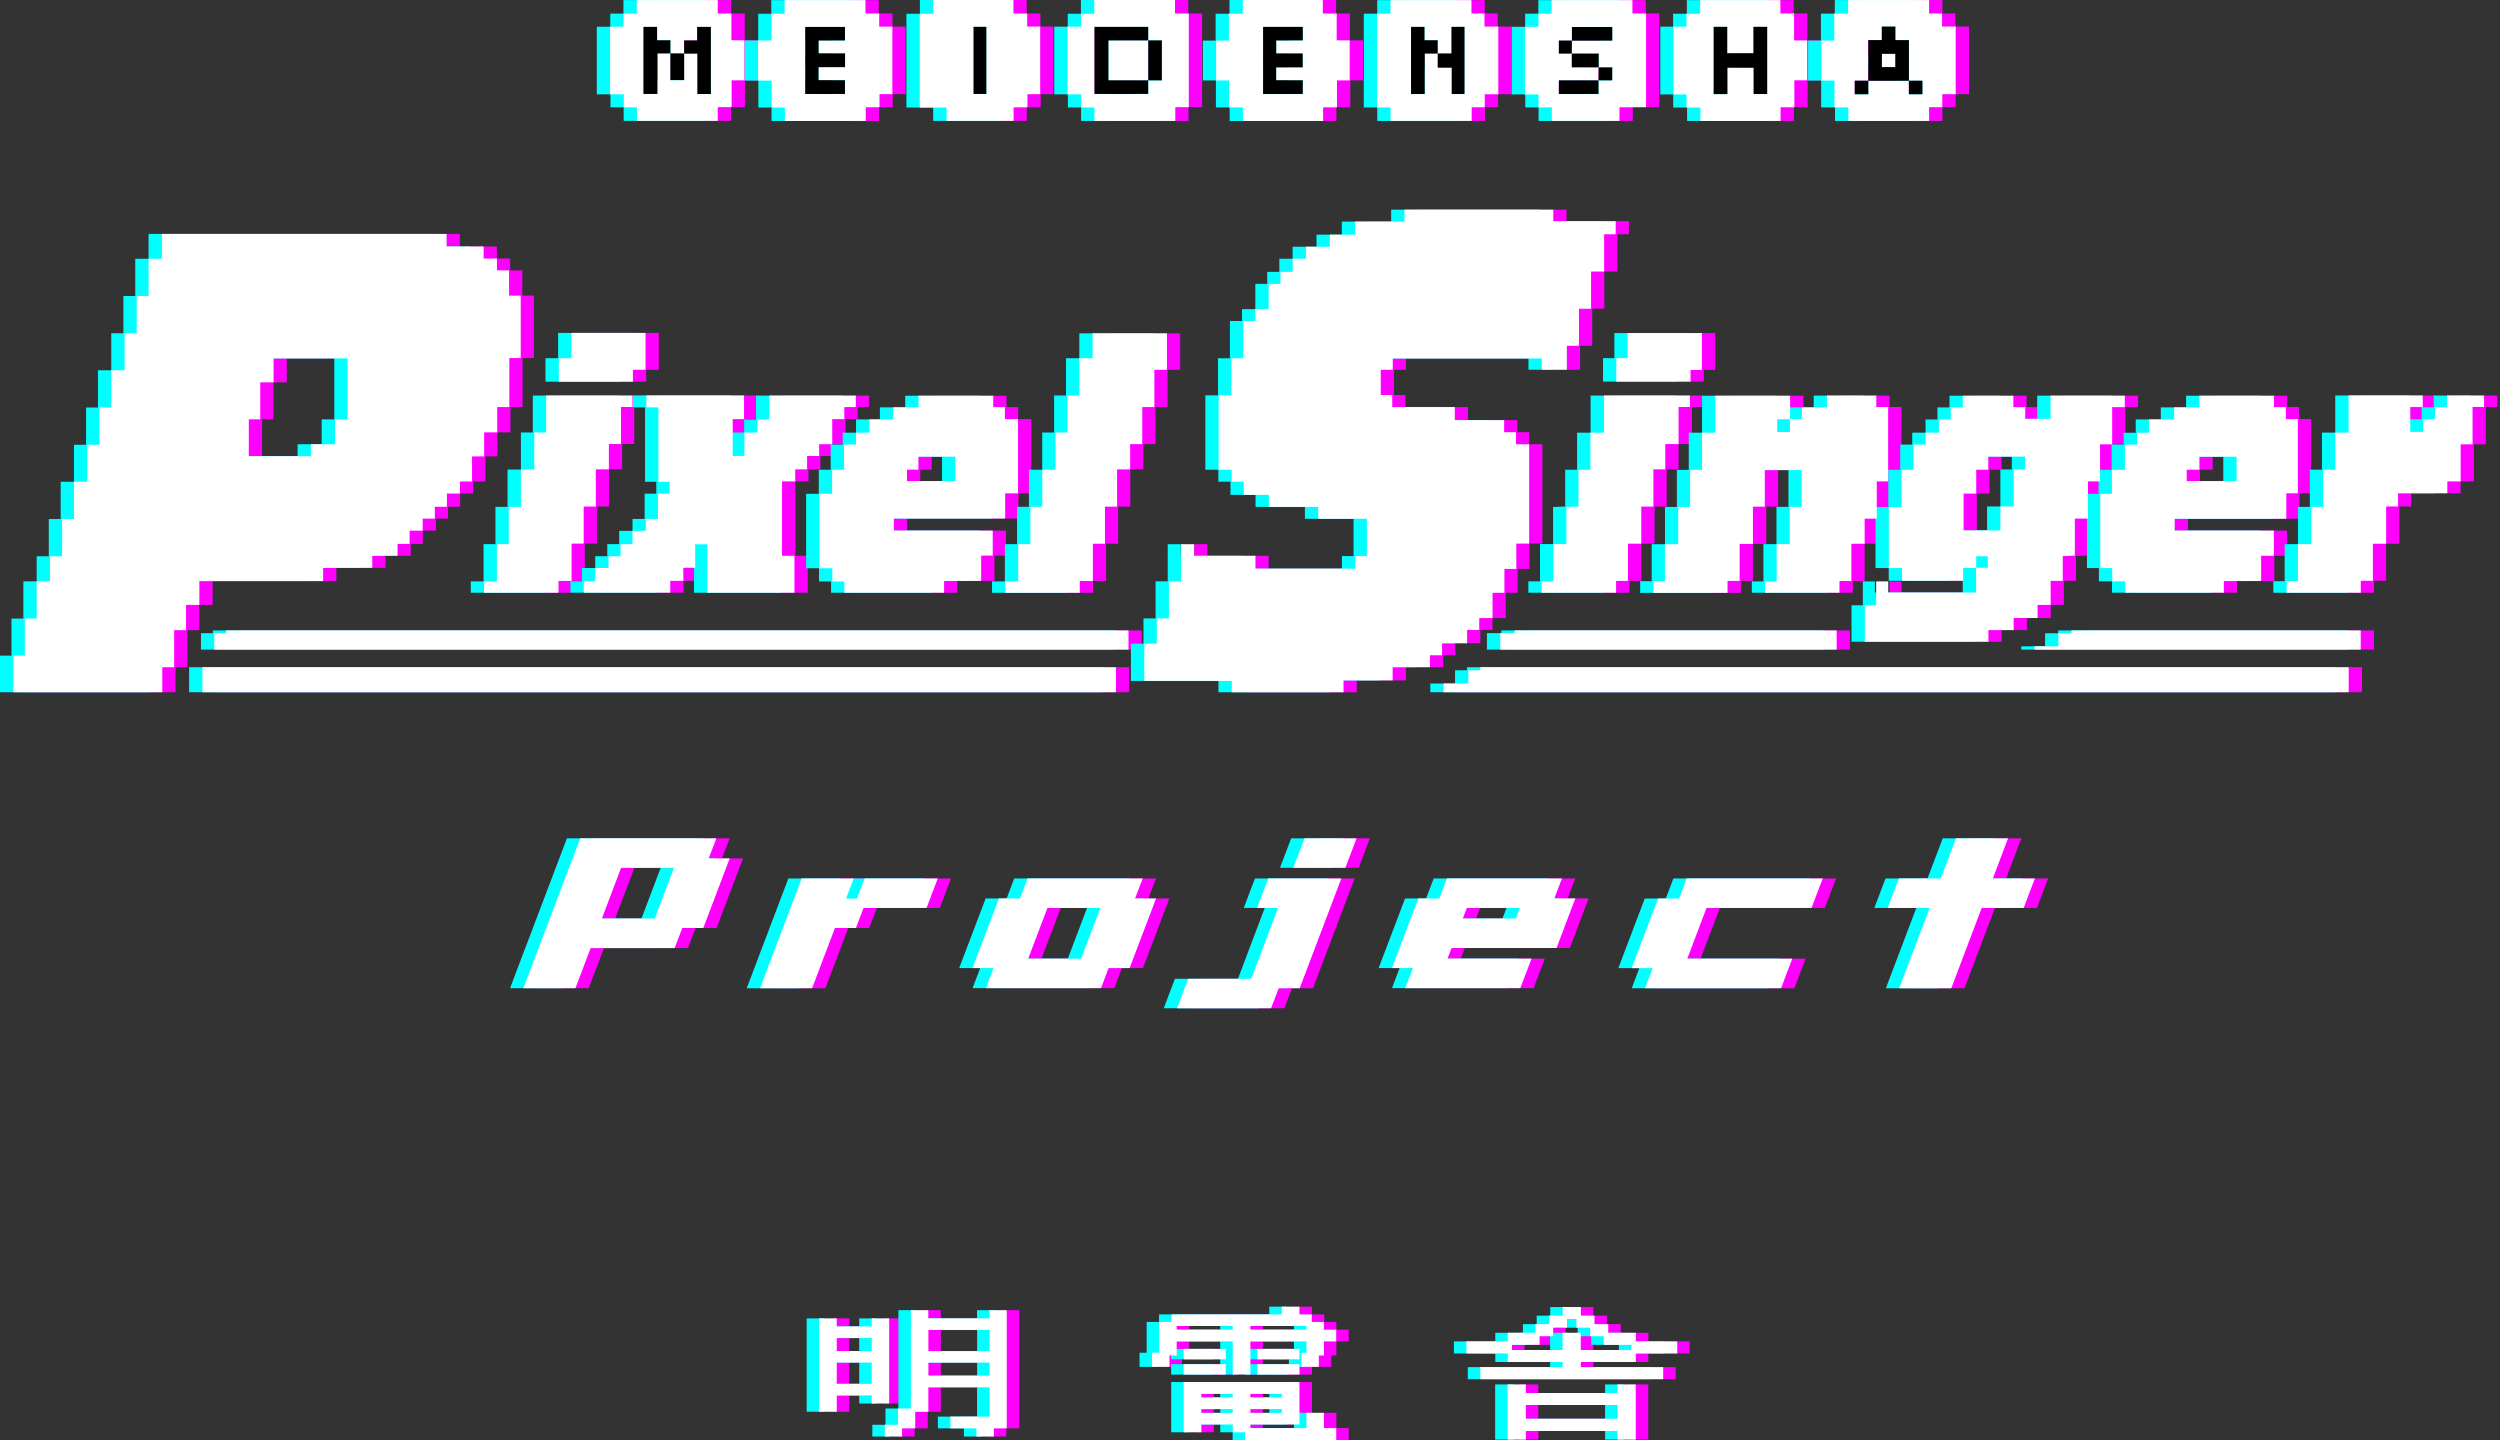 <svg width="375" height="216" viewBox="0 0 375 216" fill="none" xmlns="http://www.w3.org/2000/svg">
<rect x="0" y="0" width="375" height="216" fill="#333333" stroke="none"/>
<g clip-path="url(#clip0_773_863)">
<path d="M127.391 209.315H132.632V210.527H135.249V197.755H132.632V198.967H127.391V197.755H124.75V211.764H127.391V209.322V209.315ZM132.632 204.384V207.575H127.391V204.384H132.632ZM127.391 202.661V200.707H132.632V202.661H127.391Z" fill="#FF00FF"/>
<path d="M134.61 215.481H137.186V214.253H139.157V211.772H141.127V208.094H150.31V212.49H144.43V214.253H148.339V215.481H150.948V214.253H152.886V196.526H150.302V197.755H141.119V196.526H138.511V211.277H136.572V213.718H134.602V215.481H134.61ZM141.135 202.669V199.486H150.318V202.669H141.135ZM150.318 204.392V206.347H141.135V204.392H150.318Z" fill="#FF00FF"/>
<path d="M202.308 216V214.213H200.457V211.924H197.84V214.213H189.432V213.671H196.795V207.305H179.428V214.844H182.076V213.671H186.791V214.844H188.642V216H202.316H202.308ZM189.432 209.618V209.076H194.147V209.618H189.432ZM189.432 211.932V211.365H194.147V211.932H189.432ZM186.783 211.365V211.932H182.068V211.365H186.783ZM186.783 209.076V209.618H182.068V209.076H186.783Z" fill="#FF00FF"/>
<path d="M177.306 203.316H178.375V201.209H186.784V206.179H189.432V201.209H197.841V202.909H197.083V205.031H199.7V203.316H200.457V201.209H202.308V199.446H200.457V198.29H198.639V197.157H196.788V196H194.139V197.157H177.601V198.29H175.751V202.909H174.682V205.031H177.298V203.316H177.306ZM178.375 199.446V198.904H186.784V199.446H178.375ZM189.432 199.446V198.904H197.841V199.446H189.432Z" fill="#FF00FF"/>
<path d="M185.738 202.334H179.42V203.898H185.738V202.334Z" fill="#FF00FF"/>
<path d="M196.795 202.334H190.477V203.898H196.795V202.334Z" fill="#FF00FF"/>
<path d="M185.738 204.624H179.42V206.188H185.738V204.624Z" fill="#FF00FF"/>
<path d="M196.795 204.624H190.477V206.188H196.795V204.624Z" fill="#FF00FF"/>
<path d="M228.021 204.297H236.269V205.07H223.92V206.881H251.355V205.07H239.006V204.297H247.255V203.02H253.461V201.209H247.255V199.917H243.114V198.624H241.048V197.348H239.014V196.056H236.285V197.348H234.251V198.624H232.185V199.917H228.045V201.209H221.838V203.02H228.045V204.297H228.021ZM236.924 199.143V197.851H238.336V199.143H240.402V200.435H242.436V201.728H246.577V202.502H238.99V199.917H236.262V202.502H228.675V201.728H232.815V200.435H234.849V199.143H236.916H236.924Z" fill="#FF00FF"/>
<path d="M228.02 207.663V215.944H230.748V214.652H244.509V215.944H247.238V207.663H244.509V208.955H230.748V207.663H228.02ZM230.748 212.817V210.75H244.509V212.817H230.748Z" fill="#FF00FF"/>
<path d="M123.641 209.315H128.882V210.527H131.499V197.755H128.882V198.967H123.641V197.755H121V211.764H123.641V209.322V209.315ZM128.882 204.384V207.575H123.641V204.384H128.882ZM123.641 202.661V200.707H128.882V202.661H123.641Z" fill="#00FFFF"/>
<path d="M130.86 215.481H133.436V214.253H135.407V211.772H137.377V208.094H146.56V212.49H140.68V214.253H144.589V215.481H147.198V214.253H149.136V196.526H146.552V197.755H137.369V196.526H134.761V211.277H132.822V213.718H130.852V215.481H130.86ZM137.385 202.669V199.486H146.568V202.669H137.385ZM146.568 204.392V206.347H137.385V204.392H146.568Z" fill="#00FFFF"/>
<path d="M198.56 216V214.213H196.709V211.924H194.092V214.213H185.684V213.671H193.047V207.305H175.68V214.844H178.328V213.671H183.043V214.844H184.894V216H198.568H198.56ZM185.684 209.618V209.076H190.398V209.618H185.684ZM185.684 211.932V211.365H190.398V211.932H185.684ZM183.035 211.365V211.932H178.32V211.365H183.035ZM183.035 209.076V209.618H178.32V209.076H183.035Z" fill="#00FFFF"/>
<path d="M173.556 203.316H174.625V201.209H183.034V206.179H185.682V201.209H194.091V202.909H193.333V205.031H195.95V203.316H196.707V201.209H198.558V199.446H196.707V198.29H194.889V197.157H193.038V196H190.389V197.157H173.851V198.29H172.001V202.909H170.932V205.031H173.548V203.316H173.556ZM174.625 199.446V198.904H183.034V199.446H174.625ZM185.682 199.446V198.904H194.091V199.446H185.682Z" fill="#00FFFF"/>
<path d="M181.99 202.334H175.672V203.898H181.99V202.334Z" fill="#00FFFF"/>
<path d="M193.047 202.334H186.729V203.898H193.047V202.334Z" fill="#00FFFF"/>
<path d="M181.99 204.624H175.672V206.188H181.99V204.624Z" fill="#00FFFF"/>
<path d="M193.047 204.624H186.729V206.188H193.047V204.624Z" fill="#00FFFF"/>
<path d="M224.271 204.297H232.519V205.07H220.17V206.881H247.605V205.07H235.256V204.297H243.505V203.02H249.711V201.209H243.505V199.917H239.364V198.624H237.298V197.348H235.264V196.056H232.535V197.348H230.501V198.624H228.435V199.917H224.295V201.209H218.088V203.02H224.295V204.297H224.271ZM233.174 199.143V197.851H234.586V199.143H236.652V200.435H238.686V201.728H242.827V202.502H235.24V199.917H232.512V202.502H224.925V201.728H229.065V200.435H231.099V199.143H233.166H233.174Z" fill="#00FFFF"/>
<path d="M224.271 207.663V215.944H227V214.652H240.761V215.944H243.49V207.663H240.761V208.955H227V207.663H224.271ZM227 212.817V210.75H240.761V212.817H227Z" fill="#00FFFF"/>
<path d="M125.516 209.315H130.757V210.527H133.374V197.755H130.757V198.967H125.516V197.755H122.875V211.764H125.516V209.322V209.315ZM130.757 204.384V207.575H125.516V204.384H130.757ZM125.516 202.661V200.707H130.757V202.661H125.516Z" fill="white"/>
<path d="M132.735 215.481H135.311V214.253H137.282V211.772H139.252V208.094H148.435V212.49H142.555V214.253H146.464V215.481H149.073V214.253H151.011V196.526H148.427V197.755H139.244V196.526H136.636V211.277H134.697V213.718H132.727V215.481H132.735ZM139.26 202.669V199.486H148.443V202.669H139.26ZM148.443 204.392V206.347H139.26V204.392H148.443Z" fill="white"/>
<path d="M200.433 216V214.213H198.582V211.924H195.965V214.213H187.557V213.671H194.92V207.305H177.553V214.844H180.201V213.671H184.916V214.844H186.767V216H200.441H200.433ZM187.557 209.618V209.076H192.272V209.618H187.557ZM187.557 211.932V211.365H192.272V211.932H187.557ZM184.908 211.365V211.932H180.193V211.365H184.908ZM184.908 209.076V209.618H180.193V209.076H184.908Z" fill="white"/>
<path d="M175.431 203.316H176.5V201.209H184.909V206.179H187.557V201.209H195.966V202.909H195.208V205.031H197.825V203.316H198.582V201.209H200.433V199.446H198.582V198.29H196.764V197.157H194.913V196H192.264V197.157H175.726V198.29H173.876V202.909H172.807V205.031H175.423V203.316H175.431ZM176.5 199.446V198.904H184.909V199.446H176.5ZM187.557 199.446V198.904H195.966V199.446H187.557Z" fill="white"/>
<path d="M183.863 202.334H177.545V203.898H183.863V202.334Z" fill="white"/>
<path d="M194.922 202.334H188.604V203.898H194.922V202.334Z" fill="white"/>
<path d="M183.863 204.624H177.545V206.188H183.863V204.624Z" fill="white"/>
<path d="M194.922 204.624H188.604V206.188H194.922V204.624Z" fill="white"/>
<path d="M226.146 204.297H234.394V205.07H222.045V206.881H249.48V205.07H237.131V204.297H245.38V203.02H251.586V201.209H245.38V199.917H241.239V198.624H239.173V197.348H237.139V196.056H234.41V197.348H232.376V198.624H230.31V199.917H226.17V201.209H219.963V203.02H226.17V204.297H226.146ZM235.049 199.143V197.851H236.461V199.143H238.527V200.435H240.561V201.728H244.702V202.502H237.115V199.917H234.387V202.502H226.8V201.728H230.94V200.435H232.974V199.143H235.041H235.049Z" fill="white"/>
<path d="M226.146 207.663V215.944H228.875V214.652H242.636V215.944H245.365V207.663H242.636V208.955H228.875V207.663H226.146ZM228.875 212.817V210.75H242.636V212.817H228.875Z" fill="white"/>
</g>
<path d="M109.441 125.747H89.032L80.5 148.227H88.31L90.594 142.208H103.193L104.339 139.203H107.488L111.453 128.761H108.303L109.449 125.756L109.441 125.747ZM103.099 130.17L100.213 137.785H92.275L95.162 130.17H103.099Z" fill="#FF00FF"/>
<path d="M130.553 134.779H128.915L130.052 131.766H122.242L116.002 148.235H123.812L127.234 139.202H130.383L131.529 136.189H140.97L142.651 131.766H131.691L130.553 134.779Z" fill="#FF00FF"/>
<path d="M173.393 131.766H156.133L154.987 134.771H151.838L147.873 145.213H151.023L149.885 148.218H167.144L168.29 145.213H171.44L175.405 134.771H172.255L173.401 131.766H173.393ZM156.227 143.804L159.113 136.189H167.051L164.165 143.804H156.227Z" fill="#FF00FF"/>
<path d="M195.99 130.17H203.801L205.473 125.747H197.671L195.99 130.17Z" fill="#FF00FF"/>
<path d="M190.56 136.189H193.709L189.677 146.818H180.228L178.547 151.241H192.657L193.803 148.235H196.952L203.192 131.766H192.241L190.56 136.189Z" fill="#FF00FF"/>
<path d="M236.301 131.766H219.042L217.896 134.772H214.746L210.781 145.214H213.931L212.785 148.219H230.044L231.725 143.796H219.126L219.729 142.2H235.477L238.296 134.763H235.146L236.292 131.758L236.301 131.766ZM229.959 136.189L229.356 137.785H221.419L222.021 136.189H229.959Z" fill="#FF00FF"/>
<path d="M253.85 134.779H250.7L246.744 145.222H249.894L248.748 148.235H269.157L270.838 143.804H255.089L257.976 136.189H273.724L275.405 131.766H254.996L253.85 134.779Z" fill="#FF00FF"/>
<path d="M300.921 131.766L303.205 125.747H295.395L293.111 131.766H286.812L285.131 136.189H291.43L286.863 148.236H294.673L299.241 136.189H305.54L307.221 131.766H300.921Z" fill="#FF00FF"/>
<path d="M3.982 98.345H5.706V92.784H7.489V87.198H9.484V83.437H11.3V77.851H13.083V72.265H15.078V66.713H16.895V61.126H18.678V55.54H20.673V49.988H22.49V44.402H24.273V38.816H26.268V35.089H68.97V36.974H74.531V38.782H76.526V40.556H78.343V44.343H80.091V53.706H78.385V61.059H76.568V64.853H74.607V68.461H72.79V72.222H70.982V74.031H69.021V76.017H67.204V77.791H65.388V79.6H63.426V81.586H61.618V83.369H57.823V85.177H50.454V87.164H31.888V90.738H29.893V94.524H28.11V100.085H26.327V103.837H3.982V98.336V98.345ZM54.13 62.909V53.757H43.017V57.349H41.022V62.901H39.307V68.427H48.621V66.636H52.237V62.909H54.13Z" fill="#FF00FF"/>
<path d="M98.87 79.616V77.842H100.686V74.055H102.435V72.272H100.746V61.109H98.946V59.317H113.599V62.866H111.901V68.393H113.65V64.878H115.611V62.917H117.394V59.343H130.366V61.058H128.643V62.866H126.826V66.627H124.865V68.401H123.056V70.396H121.274V72.205H119.296V83.368H121.163V88.912H108.089V81.653H106.273V85.168H104.49V87.129H102.529V88.903H89.557V87.189H91.28V85.202H93.275V83.428H95.083V81.62H96.866V79.633H98.861L98.87 79.616Z" fill="#FF00FF"/>
<path d="M150.978 59.344V61.059H152.727V62.867H154.696V73.997H152.769V77.783H136.07V79.591H150.901V83.344H149.169V87.139H143.609V88.913H128.65V87.224H126.842V85.237H124.906V74.073H126.808V70.465H128.591V66.679H130.399V64.896H132.394V62.909H135.977V61.101H139.771V59.361H150.986L150.978 59.344ZM138.04 70.457V72.171H145.298V68.504H139.755V70.448H138.031L138.04 70.457Z" fill="#FF00FF"/>
<path d="M156.539 81.61V76.024H158.322V70.463H160.317V64.877H162.1V59.317H163.883V53.73H165.878V49.995H177.025V55.471H175.14V61.057H173.323V66.618H171.507V70.412H169.546V75.999H167.729V81.559H165.912V87.154H163.951V88.92H152.787V87.205H154.714V81.619H156.531L156.539 81.61Z" fill="#FF00FF"/>
<path d="M80.124 70.43H82.119V64.869H83.902V59.325H96.857V61.049H95.134V66.601H93.317V70.396H91.356V75.982H89.539V81.542H87.722V87.137H85.761V88.911H74.598V87.205H76.516V81.619H78.299V76.033H80.116V70.447L80.124 70.43Z" fill="#FF00FF"/>
<path d="M87.708 49.938H98.82V55.464H96.927V57.255H85.814V53.732H87.708V49.938Z" fill="#FF00FF"/>
<path d="M209.099 55.463V59.25H210.822V61.058H220.203V63.019H227.606V64.827H229.389V66.636H231.359V81.543H229.432V85.338H227.649V88.921H225.866V92.707H223.871V94.49H222.054V96.485H218.293V98.293H216.476V100.076H210.882V102.063H203.513V103.837H186.746V102.139H173.621V96.553H175.506V92.758H177.323V87.197H179.139V81.628H181.1V83.368H190.303V85.296H205.27V83.411H207.019V77.825H199.718V76.042H192.315V74.234H188.554V72.247H186.737V70.464H184.785V59.301H186.687V53.74H188.469V48.154H190.286V46.371H192.281V42.585H194.064V40.776H195.881V38.815H197.876V37.007H201.458V35.199H205.253V33.238H212.656V31.446H234.975V33.178H244.339V35.139H242.607V40.725H240.646V46.312H238.83V51.872H237.013V55.463H233.252V53.765H210.899V55.472H209.116L209.099 55.463Z" fill="#FF00FF"/>
<path d="M298.435 85.202H296.457V87.121H287.289V85.211H285.311V76.059H287.229V70.473H289.012V66.687H290.82V64.904H292.815V62.917H294.598V61.109H296.406V59.36H303.988V61.066H305.77V62.832H309.565V59.352H320.704V61.066H318.81V66.653H316.994V72.205H315.177V77.791H313.216V83.343C312.571 83.369 312.019 83.394 311.399 83.419V87.129H309.582V90.737H307.621V92.699H304.039V94.507H300.244V96.256H281.711V90.788H283.409V87.214H285.217V88.878H298.393C298.393 87.656 298.393 86.408 298.393 85.16C298.979 85.16 299.565 85.16 300.15 85.16V83.436H298.418V85.185L298.435 85.202ZM302.043 79.565V75.974H304.039V70.422H305.753V68.495H300.227V70.464H298.418V74.038H296.525V79.557H302.052L302.043 79.565Z" fill="#FF00FF"/>
<path d="M270.489 62.867H272.28V61.11H276.041V59.344H283.444V61.05H285.218V72.214H283.512V77.8H281.695V81.561H279.7V87.147H277.917V88.913H266.753V87.207H268.494V81.62H270.455V76.034H272.246V70.507H266.719V76H264.936V81.586H262.941V87.139H261.125V88.93H250.012V87.181H251.735V81.629H253.73V76.043H255.513V70.482H257.296V64.896H259.291V59.361H270.514C270.514 60.524 270.514 61.712 270.514 62.901C269.869 62.901 269.224 62.901 268.578 62.901V64.802H270.489V62.875V62.867Z" fill="#FF00FF"/>
<path d="M343.063 79.582V83.368H341.153V87.154H335.558V88.903H320.778V87.197H318.817V85.21H317.025V74.08H318.766V70.472H320.727V66.686H322.535V64.912H324.343V62.916H328.104V61.108H331.899V59.359H343.08V61.057H344.863V62.866H346.662V73.995H344.931V77.816H328.189V79.59H343.063V79.582ZM329.997 72.17H337.477V68.511H331.899V70.455H329.989V72.17H329.997Z" fill="#FF00FF"/>
<path d="M372.862 66.652H371.079V72.205H369.084V73.987H361.69V75.974H359.907V81.56H357.912V87.121H356.104V88.912H344.982V87.18H346.68V81.62H348.675V76.033H350.458V70.447H352.275V64.886H354.27V59.317H365.391V61.058H363.524V64.785H365.451V62.892H367.234V61.083H369.042V59.334H374.594V61.049H372.871V66.644L372.862 66.652Z" fill="#FF00FF"/>
<path d="M242.585 64.903V59.325H255.48V61.049H253.782V66.609H251.787V70.404H250.005V75.99H248.188V81.551H246.193V87.145H244.41V88.911H233.246V87.197H234.995V81.61H236.956V76.05C237.601 76.024 238.153 75.999 238.773 75.973V70.463H240.556V64.903H242.585Z" fill="#FF00FF"/>
<path d="M246.148 49.961H257.278V55.488H255.572V57.236H244.434V53.722H246.14V49.969L246.148 49.961Z" fill="#FF00FF"/>
<path d="M169.376 100.083H32.346V103.835H169.376V100.083Z" fill="#FF00FF"/>
<path d="M224.025 100.083V100.541H222.242V102.528H218.523V103.835H354.297V100.083H224.025Z" fill="#FF00FF"/>
<path d="M171.259 94.564H35.91V94.98H34.127V97.442H171.259V94.564Z" fill="#FF00FF"/>
<path d="M312.712 94.989H310.751V96.95H307.168V97.442H356.102V94.564H312.712V94.989Z" fill="#FF00FF"/>
<path d="M277.489 94.564H229.175V94.972H227.027V97.442H277.489V94.564Z" fill="#FF00FF"/>
<path d="M293.304 3.981V2.028H291.36V0.008H279.211V2.045H277.132V6.086H275.213V12.088H277.166V16.113H279.245V18.142H291.36V16.079H293.338V14.126H295.35V3.981H293.304ZM290.35 14.143H288.321V12.114H282.234V14.143H280.205V12.114H282.234V6.027H284.263V3.998H286.292V6.027H288.321V12.114H290.35V14.143Z" fill="#FF00FF"/>
<path d="M286.302 8.065H284.273V10.094H286.302V8.065Z" fill="#FF00FF"/>
<path d="M156.062 2.029H153.999V0H141.97V2.063H139.949V16.13H143.965V18.134H154.025V16.096H156.105V14.127H158.015V3.982H156.062V2.029ZM149.933 14.101H148.023V4.033H149.933V14.101Z" fill="#FF00FF"/>
<path d="M133.871 2.021H131.809V0.018H119.677V2.064H117.716V6.071H115.695V12.09H117.741V16.131H119.719V18.143H131.851V16.088H133.914V14.119H135.841V3.999H133.871V2.03V2.021ZM128.744 10.078H124.762V12.047H128.727V14.102H122.784V4.05H128.727V6.071H124.762V8.023H128.735V10.078H128.744Z" fill="#FF00FF"/>
<path d="M271.115 2.021H269.052V0.018H257.023V2.064H254.96V3.999H253.041V14.161H254.977V16.131H257.057V18.143H269.086V16.088H271.149V12.047H273.076V6.062H271.107V2.021H271.115ZM267.066 14.11H265.045V10.146H261.098V14.119H259.052V4.033H261.072V8.006H265.02V4.033H267.066V14.11Z" fill="#FF00FF"/>
<path d="M202.499 2.029H200.42V0H188.407V2.063H186.327V6.087H184.408V12.072H186.369V16.113H188.432V18.151H200.462V16.096H202.542V12.055H204.452V6.053H202.499V2.029ZM197.406 6.07H193.424V8.04H197.397V10.111H193.416V12.064H197.406V14.11H191.463V4.041H197.414V6.062L197.406 6.07Z" fill="#FF00FF"/>
<path d="M246.868 0.018H234.737V2.055H232.759V4.025H230.738V14.161H232.776V16.114H234.771V18.143H244.916V16.08H248.906V2.021H246.86V0.018H246.868ZM243.829 12.056C243.159 12.056 242.471 12.056 241.783 12.056C241.783 12.056 241.783 12.064 241.783 12.073H241.766V14.11H235.824V12.073C237.793 12.073 239.78 12.073 241.766 12.073V12.056H241.783C241.783 11.411 241.792 10.765 241.8 10.12H241.783V10.103H237.759V8.049H237.742C237.742 8.049 237.742 8.04 237.742 8.032H235.815V6.096C236.452 6.096 237.105 6.096 237.759 6.096V6.079H237.776V4.042H243.821V6.079C241.817 6.079 239.797 6.079 237.776 6.079V6.096H237.759C237.759 6.741 237.751 7.387 237.742 8.032H237.759V8.049H241.783V10.103H241.8V10.12H243.829V12.056Z" fill="#FF00FF"/>
<path d="M111.705 2.028H109.659V0.008H97.51V2.045H95.532V4.015H93.512V14.151H95.566V16.104H97.544V18.133H109.659V16.07H111.739V12.046H113.649V6.044H111.705V2.028ZM108.632 14.109H106.62V8.03H104.633V8.047C104.633 8.047 104.625 8.047 104.616 8.047V12.029H102.57C102.57 10.705 102.57 9.363 102.57 8.022C102.57 8.022 102.562 8.022 102.553 8.022V8.005H100.601V14.101H98.529V4.049H100.558V6.052H102.553C102.553 6.732 102.553 7.368 102.553 8.013H102.57V8.03C103.249 8.03 103.928 8.039 104.616 8.047V8.03H104.633V6.086H106.577V4.049H108.632V14.117V14.109Z" fill="#FF00FF"/>
<path d="M224.676 2.021H222.715V0.018H210.583V2.055H208.562V16.122H210.583V18.143H222.749V16.088H224.71V14.136H226.739V3.991H224.667V2.021H224.676ZM221.662 14.11H219.752V10.137H217.663V8.049H217.646V8.032H215.694V14.11H213.648V4.042H215.66V6.045H217.638V8.023H217.655V8.04H219.709V4.033H221.653V14.102L221.662 14.11Z" fill="#FF00FF"/>
<path d="M178.238 0H166.124V2.063H164.146V3.999H162.125V14.152H164.171V16.122H166.149V18.142H178.281V16.079H180.31V2.029H178.238V0ZM176.269 12.064H174.24V12.081H174.223V14.11H166.175V4.041H174.223V6.062H174.24V6.079H176.269V12.064Z" fill="#FF00FF"/>
<path d="M174.22 6.078V6.061H168.252V12.071H174.22V12.054H174.237V6.069H174.22V6.078Z" fill="#FF00FF"/>
<path d="M102.569 8.014L102.553 8.022L102.569 8.014Z" fill="#FF00FF"/>
<path d="M105.447 125.747H85.038L76.506 148.227H84.316L86.6 142.208H99.198L100.345 139.203H103.494L107.459 128.761H104.309L105.455 125.756L105.447 125.747ZM99.105 130.17L96.219 137.785H88.281L91.167 130.17H99.105Z" fill="#00FFFF"/>
<path d="M126.559 134.779H124.92L126.067 131.766H118.256L112.008 148.235H119.818L123.248 139.202H126.398L127.535 136.189H136.984L138.665 131.766H127.705L126.559 134.779Z" fill="#00FFFF"/>
<path d="M169.399 131.766H152.139L150.993 134.771H147.844L143.879 145.213H147.029L145.891 148.218H163.15L164.296 145.213H167.446L171.411 134.771H168.261L169.407 131.766H169.399ZM152.233 143.804L155.119 136.189H163.057L160.17 143.804H152.233Z" fill="#00FFFF"/>
<path d="M191.996 130.17H199.806L201.487 125.747H193.677L191.996 130.17Z" fill="#00FFFF"/>
<path d="M186.565 136.189H189.714L185.69 146.818H176.241L174.561 151.241H188.67L189.808 148.235H192.957L199.206 131.766H188.246L186.565 136.189Z" fill="#00FFFF"/>
<path d="M232.315 131.766H215.055L213.909 134.772H210.76L206.795 145.214H209.945L208.798 148.219H226.058L227.739 143.796H215.14L215.743 142.2H231.491L234.31 134.763H231.16L232.306 131.758L232.315 131.766ZM225.973 136.189L225.37 137.785H217.432L218.035 136.189H225.973Z" fill="#00FFFF"/>
<path d="M249.864 134.779H246.715L242.75 145.222H245.9L244.762 148.235H265.171L266.843 143.804H251.095L253.99 136.189H269.738L271.411 131.766H251.01L249.864 134.779Z" fill="#00FFFF"/>
<path d="M296.939 131.766L299.223 125.747H291.412L289.129 131.766H282.829L281.148 136.189H287.448L282.88 148.236H290.691L295.258 136.189H301.557L303.238 131.766H296.939Z" fill="#00FFFF"/>
<path d="M0 98.345H1.723V92.784H3.506V87.198H5.501V83.437H7.318V77.851H9.101V72.265H11.096V66.713H12.913V61.126H14.695V55.54H16.691V49.988H18.507V44.402H20.29V38.816H22.285V35.089H64.988V36.974H70.548V38.782H72.543V40.556H74.36V44.343H76.109V53.706H74.403V61.059H72.586V64.853H70.625V68.461H68.808V72.222H67V74.031H65.039V76.017H63.222V77.791H61.405V79.6H59.444V81.586H57.636V83.369H53.841V85.177H46.472V87.164H27.905V90.738H25.91V94.524H24.127V100.085H22.345V103.837H0V98.336V98.345ZM50.148 62.909V53.757H39.035V57.349H37.04V62.901H35.325V68.427H44.638V66.636H48.255V62.909H50.148Z" fill="#00FFFF"/>
<path d="M94.879 79.616V77.842H96.696V74.055H98.445V72.272H96.756V61.109H94.956V59.317H109.609V62.866H107.911V68.393H109.66V64.878H111.621V62.917H113.404V59.343H126.376V61.058H124.652V62.866H122.836V66.627H120.875V68.401H119.066V70.396H117.283V72.205H115.305V83.368H117.173V88.912H104.099V81.653H102.282V85.168H100.5V87.129H98.538V88.903H85.566V87.189H87.29V85.202H89.285V83.428H91.093V81.62H92.876V79.633H94.871L94.879 79.616Z" fill="#00FFFF"/>
<path d="M146.988 59.344V61.059H148.736V62.867H150.706V73.997H148.779V77.783H132.08V79.591H146.911V83.344H145.179V87.139H139.619V88.913H124.66V87.224H122.852V85.237H120.916V74.073H122.818V70.465H124.601V66.679H126.409V64.896H128.404V62.909H131.986V61.101H135.781V59.361H146.996L146.988 59.344ZM134.049 70.457V72.171H141.308V68.504H135.764V70.448H134.041L134.049 70.457Z" fill="#00FFFF"/>
<path d="M152.557 81.61V76.024H154.34V70.463H156.335V64.877H158.118V59.317H159.901V53.73H161.896V49.995H173.042V55.471H171.158V61.057H169.341V66.618H167.524V70.412H165.563V75.999H163.746V81.559H161.93V87.154H159.968V88.92H148.805V87.205H150.732V81.619H152.549L152.557 81.61Z" fill="#00FFFF"/>
<path d="M76.142 70.43H78.137V64.869H79.92V59.325H92.875V61.049H91.151V66.601H89.335V70.396H87.374V75.982H85.557V81.542H83.74V87.137H81.779V88.911H70.615V87.205H72.534V81.619H74.317V76.033H76.133V70.447L76.142 70.43Z" fill="#00FFFF"/>
<path d="M83.717 49.938H94.83V55.464H92.937V57.255H81.824V53.732H83.717V49.938Z" fill="#00FFFF"/>
<path d="M205.117 55.463V59.25H206.84V61.058H216.221V63.019H223.624V64.827H225.407V66.636H227.376V81.543H225.449V85.338H223.666V88.921H221.883V92.707H219.888V94.49H218.072V96.485H214.311V98.293H212.494V100.076H206.899V102.063H199.53V103.837H182.764V102.139H169.639V96.553H171.523V92.758H173.34V87.197H175.157V81.628H177.118V83.368H186.321V85.296H201.288V83.411H203.037V77.825H195.736V76.042H188.333V74.234H184.572V72.247H182.755V70.464H180.802V59.301H182.704V53.74H184.487V48.154H186.304V46.371H188.299V42.585H190.082V40.776H191.898V38.815H193.893V37.007H197.476V35.199H201.271V33.238H208.674V31.446H230.993V33.178H240.357V35.139H238.625V40.725H236.664V46.312H234.847V51.872H233.03V55.463H229.269V53.765H206.916V55.472H205.134L205.117 55.463Z" fill="#00FFFF"/>
<path d="M294.453 85.202H292.475V87.121H283.306V85.211H281.328V76.059H283.247V70.473H285.03V66.687H286.838V64.904H288.833V62.917H290.616V61.109H292.424V59.36H300.005V61.066H301.788V62.832H305.583V59.352H316.721V61.066H314.828V66.653H313.011V72.205H311.194V77.791H309.233V83.343C308.588 83.369 308.036 83.394 307.417 83.419V87.129H305.6V90.737H303.639V92.699H300.056V94.507H296.261V96.256H277.729V90.788H279.426V87.214H281.235V88.878H294.411C294.411 87.656 294.411 86.408 294.411 85.16C294.996 85.16 295.582 85.16 296.168 85.16V83.436H294.436V85.185L294.453 85.202ZM298.061 79.565V75.974H300.056V70.422H301.771V68.495H296.244V70.464H294.436V74.038H292.543V79.557H298.07L298.061 79.565Z" fill="#00FFFF"/>
<path d="M266.506 62.867H268.297V61.11H272.058V59.344H279.461V61.05H281.236V72.214H279.529V77.8H277.712V81.561H275.717V87.147H273.935V88.913H262.771V87.207H264.511V81.62H266.472V76.034H268.263V70.507H262.737V76H260.954V81.586H258.959V87.139H257.142V88.93H246.029V87.181H247.753V81.629H249.748V76.043H251.531V70.482H253.313V64.896H255.308V59.361H266.532C266.532 60.524 266.532 61.712 266.532 62.901C265.886 62.901 265.241 62.901 264.596 62.901V64.802H266.506V62.875V62.867Z" fill="#00FFFF"/>
<path d="M339.081 79.582V83.368H337.17V87.154H331.576V88.903H316.795V87.197H314.834V85.21H313.043V74.08H314.783V70.472H316.744V66.686H318.553V64.912H320.361V62.916H324.122V61.108H327.917V59.359H339.097V61.057H340.88V62.866H342.68V73.995H340.948V77.816H324.207V79.59H339.081V79.582ZM326.015 72.17H333.494V68.511H327.917V70.455H326.007V72.17H326.015Z" fill="#00FFFF"/>
<path d="M368.88 66.652H367.097V72.205H365.102V73.987H357.707V75.974H355.925V81.56H353.93V87.121H352.121V88.912H341V87.18H342.698V81.62H344.693V76.033H346.476V70.447H348.293V64.886H350.288V59.317H361.409V61.058H359.541V64.785H361.468V62.892H363.251V61.083H365.059V59.334H370.612V61.049H368.888V66.644L368.88 66.652Z" fill="#00FFFF"/>
<path d="M238.59 64.903V59.325H251.486V61.049H249.788V66.609H247.793V70.404H246.01V75.99H244.194V81.551H242.199V87.145H240.416V88.911H229.252V87.197H231.001V81.61H232.962V76.05C233.607 76.024 234.159 75.999 234.779 75.973V70.463H236.561V64.903H238.59Z" fill="#00FFFF"/>
<path d="M242.166 49.961H253.296V55.488H251.589V57.236H240.451V53.722H242.158V49.969L242.166 49.961Z" fill="#00FFFF"/>
<path d="M165.397 100.083H28.367V103.835H165.397V100.083Z" fill="#00FFFF"/>
<path d="M220.046 100.083V100.541H218.255V102.528H214.545V103.835H350.31V100.083H220.046Z" fill="#00FFFF"/>
<path d="M167.279 94.564H31.929V94.98H30.146V97.442H167.279V94.564Z" fill="#00FFFF"/>
<path d="M308.723 94.989H306.762V96.95H303.188V97.442H352.121V94.564H308.723V94.989Z" fill="#00FFFF"/>
<path d="M273.501 94.564H225.195V94.972H223.039V97.442H273.501V94.564Z" fill="#00FFFF"/>
<path d="M289.31 3.981V2.028H287.366V0.008H275.217V2.045H273.137V6.086H271.219V12.088H273.171V16.113H275.251V18.142H287.366V16.079H289.344V14.126H291.356V3.981H289.31ZM286.356 14.143H284.327V12.114H278.24V14.143H276.211V12.114H278.24V6.027H280.269V3.998H282.298V6.027H284.327V12.114H286.356V14.143Z" fill="#00FFFF"/>
<path d="M282.308 8.065H280.279V10.094H282.308V8.065Z" fill="#00FFFF"/>
<path d="M152.078 2.029H150.015V0H137.985V2.063H135.965V16.13H139.98V18.134H150.041V16.096H152.121V14.127H154.031V3.982H152.078V2.029ZM145.949 14.101H144.038V4.033H145.949V14.101Z" fill="#00FFFF"/>
<path d="M129.885 2.021H127.822V0.018H115.691V2.064H113.73V6.071H111.709V12.09H113.755V16.131H115.733V18.143H127.865V16.088H129.928V14.119H131.855V3.999H129.885V2.03V2.021ZM124.757 10.078H120.776V12.047H124.74V14.102H118.798V4.05H124.74V6.071H120.776V8.023H124.749V10.078H124.757Z" fill="#00FFFF"/>
<path d="M267.121 2.021H265.058V0.018H253.028V2.064H250.966V3.999H249.047V14.161H250.983V16.131H253.062V18.143H265.092V16.088H267.155V12.047H269.082V6.062H267.113V2.021H267.121ZM263.072 14.11H261.051V10.146H257.103V14.119H255.058V4.033H257.078V8.006H261.026V4.033H263.072V14.11Z" fill="#00FFFF"/>
<path d="M198.517 2.029H196.437V0H184.424V2.063H182.344V6.087H180.426V12.072H182.387V16.113H184.45V18.151H196.48V16.096H198.56V12.055H200.47V6.053H198.517V2.029ZM193.423 6.07H189.442V8.04H193.415V10.111H189.433V12.064H193.423V14.11H187.481V4.041H193.432V6.062L193.423 6.07Z" fill="#00FFFF"/>
<path d="M242.882 0.018H230.751V2.055H228.772V4.025H226.752V14.161H228.789V16.114H230.785V18.143H240.93V16.08H244.92V2.021H242.874V0.018H242.882ZM239.843 12.056C239.172 12.056 238.485 12.056 237.797 12.056C237.797 12.056 237.797 12.064 237.797 12.073H237.78V14.11H231.837V12.073C233.807 12.073 235.793 12.073 237.78 12.073V12.056H237.797C237.797 11.411 237.805 10.765 237.814 10.12H237.797V10.103H233.773V8.049H233.756C233.756 8.049 233.756 8.04 233.756 8.032H231.829V6.096C232.465 6.096 233.119 6.096 233.773 6.096V6.079H233.79V4.042H239.834V6.079C237.831 6.079 235.81 6.079 233.79 6.079V6.096H233.773C233.773 6.741 233.764 7.387 233.756 8.032H233.773V8.049H237.797V10.103H237.814V10.12H239.843V12.056Z" fill="#00FFFF"/>
<path d="M107.711 2.028H105.665V0.008H93.516V2.045H91.538V4.015H89.518V14.151H91.572V16.104H93.55V18.133H105.665V16.07H107.745V12.046H109.655V6.044H107.711V2.028ZM104.638 14.109H102.625V8.03H100.639V8.047C100.639 8.047 100.63 8.047 100.622 8.047V12.029H98.576C98.576 10.705 98.576 9.363 98.576 8.022C98.576 8.022 98.567 8.022 98.559 8.022V8.005H96.606V14.101H94.535V4.049H96.564V6.052H98.559C98.559 6.732 98.559 7.368 98.559 8.013H98.576V8.03C99.255 8.03 99.934 8.039 100.622 8.047V8.03H100.639V6.086H102.583V4.049H104.638V14.117V14.109Z" fill="#00FFFF"/>
<path d="M220.682 2.021H218.72V0.018H206.589V2.055H204.568V16.122H206.589V18.143H218.754V16.088H220.716V14.136H222.745V3.991H220.673V2.021H220.682ZM217.668 14.11H215.758V10.137H213.669V8.049H213.652V8.032H211.7V14.11H209.654V4.042H211.666V6.045H213.644V8.023H213.661V8.04H215.715V4.033H217.659V14.102L217.668 14.11Z" fill="#00FFFF"/>
<path d="M174.252 0H162.137V2.063H160.159V3.999H158.139V14.152H160.185V16.122H162.163V18.142H174.294V16.079H176.323V2.029H174.252V0ZM172.282 12.064H170.253V12.081H170.236V14.11H162.188V4.041H170.236V6.062H170.253V6.079H172.282V12.064Z" fill="#00FFFF"/>
<path d="M170.236 6.078V6.061H164.268V12.071H170.236V12.054H170.253V6.069H170.236V6.078Z" fill="#00FFFF"/>
<path d="M98.575 8.014L98.559 8.022L98.575 8.014Z" fill="#00FFFF"/>
<path d="M107.445 125.746H87.036L78.504 148.226H86.314L88.598 142.207H101.197L102.343 139.202H105.492L109.457 128.76H106.307L107.453 125.755L107.445 125.746ZM101.103 130.169L98.217 137.784H90.279L93.165 130.169H101.103Z" fill="white"/>
<path d="M128.557 134.778H126.919L128.065 131.765H120.254L114.006 148.234H121.816L125.238 139.202H128.387L129.533 136.188H138.982L140.663 131.765H129.703L128.557 134.778Z" fill="white"/>
<path d="M171.397 131.765H154.137L152.991 134.77H149.842L145.877 145.212H149.027L147.889 148.217H165.148L166.294 145.212H169.444L173.409 134.77H170.259L171.405 131.765H171.397ZM154.231 143.803L157.117 136.188H165.055L162.168 143.803H154.231Z" fill="white"/>
<path d="M193.996 130.169H201.807L203.487 125.746H195.677L193.996 130.169Z" fill="white"/>
<path d="M188.563 136.188H191.712L187.68 146.817H178.231L176.559 151.24H190.66L191.806 148.234H194.955L201.204 131.765H190.244L188.563 136.188Z" fill="white"/>
<path d="M234.305 131.765H217.046L215.899 134.771H212.75L208.785 145.213H211.935L210.789 148.218H228.048L229.729 143.795H217.13L217.733 142.199H233.481L236.3 134.762H233.15L234.296 131.757L234.305 131.765ZM227.963 136.188L227.36 137.784H219.423L220.025 136.188H227.963Z" fill="white"/>
<path d="M251.862 134.778H248.713L244.748 145.221H247.898L246.76 148.234H267.161L268.841 143.803H253.093L255.98 136.188H271.728L273.409 131.765H253L251.862 134.778Z" fill="white"/>
<path d="M298.929 131.765L301.212 125.746H293.402L291.118 131.765H284.827L283.146 136.188H289.446L284.878 148.235H292.689L297.256 136.188H303.555L305.228 131.765H298.929Z" fill="white"/>
<path d="M1.998 98.345H3.721V92.784H5.504V87.198H7.499V83.437H9.316V77.851H11.099V72.265H13.094V66.713H14.911V61.126H16.694V55.54H18.689V49.988H20.505V44.402H22.288V38.816H24.283V35.089H66.986V36.974H72.546V38.782H74.541V40.556H76.358V44.343H78.107V53.706H76.401V61.059H74.584V64.853H72.623V68.461H70.806V72.222H68.998V74.031H67.037V76.017H65.22V77.791H63.403V79.6H61.442V81.586H59.634V83.369H55.839V85.177H48.47V87.164H29.903V90.738H27.908V94.524H26.125V100.085H24.343V103.837H1.998V98.336V98.345ZM52.146 62.909V53.757H41.033V57.349H39.038V62.901H37.323V68.427H46.636V66.636H50.253V62.909H52.146Z" fill="white"/>
<path d="M96.877 79.616V77.842H98.694V74.055H100.443V72.272H98.754V61.109H96.954V59.317H111.607V62.866H109.909V68.393H111.658V64.878H113.619V62.917H115.402V59.343H128.374V61.058H126.65V62.866H124.834V66.627H122.873V68.401H121.064V70.396H119.281V72.205H117.303V83.368H119.171V88.912H106.097V81.653H104.28V85.168H102.498V87.129H100.537V88.903H87.564V87.189H89.288V85.202H91.283V83.428H93.091V81.62H94.874V79.633H96.869L96.877 79.616Z" fill="white"/>
<path d="M148.986 59.344V61.059H150.734V62.867H152.704V73.997H150.777V77.783H134.078V79.591H148.909V83.344H147.177V87.139H141.617V88.913H126.658V87.224H124.85V85.237H122.914V74.073H124.816V70.465H126.599V66.679H128.407V64.896H130.402V62.909H133.984V61.101H137.779V59.361H148.994L148.986 59.344ZM136.047 70.457V72.171H143.306V68.504H137.762V70.448H136.039L136.047 70.457Z" fill="white"/>
<path d="M154.555 81.61V76.024H156.338V70.463H158.333V64.877H160.116V59.317H161.899V53.73H163.894V49.995H175.04V55.471H173.156V61.057H171.339V66.618H169.522V70.412H167.561V75.999H165.744V81.559H163.928V87.154H161.967V88.92H150.803V87.205H152.73V81.619H154.547L154.555 81.61Z" fill="white"/>
<path d="M78.14 70.43H80.135V64.869H81.918V59.325H94.873V61.049H93.15V66.601H91.333V70.396H89.372V75.982H87.555V81.542H85.738V87.137H83.777V88.911H72.613V87.205H74.532V81.619H76.315V76.033H78.132V70.447L78.14 70.43Z" fill="white"/>
<path d="M85.715 49.938H96.828V55.464H94.935V57.255H83.822V53.732H85.715V49.938Z" fill="white"/>
<path d="M207.115 55.463V59.25H208.838V61.058H218.219V63.019H225.622V64.827H227.405V66.636H229.374V81.543H227.447V85.338H225.664V88.921H223.882V92.707H221.886V94.49H220.07V96.485H216.309V98.293H214.492V100.076H208.897V102.063H201.529V103.837H184.762V102.139H171.637V96.553H173.521V92.758H175.338V87.197H177.155V81.628H179.116V83.368H188.319V85.296H203.286V83.411H205.035V77.825H197.734V76.042H190.331V74.234H186.57V72.247H184.753V70.464H182.801V59.301H184.702V53.74H186.485V48.154H188.302V46.371H190.297V42.585H192.08V40.776H193.896V38.815H195.891V37.007H199.474V35.199H203.269V33.238H210.672V31.446H232.991V33.178H242.355V35.139H240.623V40.725H238.662V46.312H236.845V51.872H235.028V55.463H231.267V53.765H208.914V55.472H207.132L207.115 55.463Z" fill="white"/>
<path d="M296.451 85.202H294.473V87.121H285.304V85.211H283.326V76.059H285.245V70.473H287.028V66.687H288.836V64.904H290.831V62.917H292.614V61.109H294.422V59.36H302.003V61.066H303.786V62.832H307.581V59.352H318.719V61.066H316.826V66.653H315.009V72.205H313.192V77.791H311.231V83.343C310.586 83.369 310.034 83.394 309.415 83.419V87.129H307.598V90.737H305.637V92.699H302.054V94.507H298.259V96.256H279.727V90.788H281.424V87.214H283.233V88.878H296.409C296.409 87.656 296.409 86.408 296.409 85.16C296.994 85.16 297.58 85.16 298.166 85.16V83.436H296.434V85.185L296.451 85.202ZM300.059 79.565V75.974H302.054V70.422H303.769V68.495H298.242V70.464H296.434V74.038H294.541V79.557H300.068L300.059 79.565Z" fill="white"/>
<path d="M268.492 62.867H270.284V61.11H274.045V59.344H281.448V61.05H283.222V72.214H281.515V77.8H279.699V81.561H277.704V87.147H275.921V88.913H264.757V87.207H266.497V81.62H268.459V76.034H270.25V70.507H264.723V76H262.94V81.586H260.945V87.139H259.128V88.93H248.016V87.181H249.739V81.629H251.734V76.043H253.517V70.482H255.3V64.896H257.295V59.361H268.518C268.518 60.524 268.518 61.712 268.518 62.901C267.873 62.901 267.228 62.901 266.582 62.901V64.802H268.492V62.875V62.867Z" fill="white"/>
<path d="M341.079 79.582V83.368H339.168V87.154H333.574V88.903H318.793V87.197H316.832V85.21H315.041V74.08H316.781V70.472H318.742V66.686H320.551V64.912H322.359V62.916H326.12V61.108H329.915V59.359H341.096V61.057H342.878V62.866H344.678V73.995H342.946V77.816H326.205V79.59H341.079V79.582ZM328.013 72.17H335.492V68.511H329.915V70.455H328.005V72.17H328.013Z" fill="white"/>
<path d="M370.878 66.652H369.095V72.205H367.1V73.987H359.706V75.974H357.923V81.56H355.928V87.121H354.119V88.912H342.998V87.18H344.696V81.62H346.691V76.033H348.474V70.447H350.291V64.886H352.286V59.317H363.407V61.058H361.539V64.785H363.466V62.892H365.249V61.083H367.057V59.334H372.61V61.049H370.886V66.644L370.878 66.652Z" fill="white"/>
<path d="M240.589 64.903V59.325H253.484V61.049H251.786V66.609H249.791V70.404H248.008V75.99H246.192V81.551H244.197V87.145H242.414V88.911H231.25V87.197H232.999V81.61H234.96V76.05C235.605 76.024 236.157 75.999 236.777 75.973V70.463H238.56V64.903H240.589Z" fill="white"/>
<path d="M244.156 49.961H255.286V55.488H253.58V57.236H242.441V53.722H244.148V49.969L244.156 49.961Z" fill="white"/>
<path d="M167.392 100.083H30.361V103.835H167.392V100.083Z" fill="white"/>
<path d="M222.04 100.083V100.541H220.249V102.528H216.539V103.835H352.304V100.083H222.04Z" fill="white"/>
<path d="M169.275 94.564H33.918V94.98H32.135V97.442H169.275V94.564Z" fill="white"/>
<path d="M310.719 94.989H308.758V96.95H305.176V97.442H354.11V94.564H310.719V94.989Z" fill="white"/>
<path d="M275.497 94.564H227.191V94.972H225.035V97.442H275.497V94.564Z" fill="white"/>
<path d="M291.308 3.981V2.028H289.364V0.008H277.215V2.045H275.135V6.086H273.217V12.088H275.169V16.113H277.249V18.142H289.364V16.079H291.342V14.126H293.354V3.981H291.308ZM288.354 14.143H286.325V12.114H280.238V14.143H278.209V12.114H280.238V6.027H282.267V3.998H284.296V6.027H286.325V12.114H288.354V14.143Z" fill="white"/>
<path d="M284.302 8.065H282.273V10.094H284.302V8.065Z" fill="white"/>
<path d="M154.076 2.029H152.013V0H139.983V2.063H137.963V16.13H141.978V18.134H152.039V16.096H154.119V14.127H156.029V3.982H154.076V2.029ZM147.947 14.101H146.036V4.033H147.947V14.101Z" fill="white"/>
<path d="M131.883 2.021H129.82V0.018H117.689V2.064H115.728V6.071H113.707V12.09H115.753V16.131H117.731V18.143H129.863V16.088H131.926V14.119H133.853V3.999H131.883V2.03V2.021ZM126.756 10.078H122.774V12.047H126.739V14.102H120.796V4.05H126.739V6.071H122.774V8.023H126.747V10.078H126.756Z" fill="white"/>
<path d="M269.119 2.021H267.056V0.018H255.027V2.064H252.964V3.999H251.045V14.161H252.981V16.131H255.06V18.143H267.09V16.088H269.153V12.047H271.08V6.062H269.111V2.021H269.119ZM265.07 14.11H263.049V10.146H259.102V14.119H257.056V4.033H259.076V8.006H263.024V4.033H265.07V14.11Z" fill="white"/>
<path d="M200.503 2.029H198.423V0H186.411V2.063H184.331V6.087H182.412V12.072H184.373V16.113H186.436V18.151H198.466V16.096H200.546V12.055H202.456V6.053H200.503V2.029ZM195.41 6.07H191.428V8.04H195.401V10.111H191.42V12.064H195.41V14.11H189.467V4.041H195.418V6.062L195.41 6.07Z" fill="white"/>
<path d="M244.872 0.018H232.741V2.055H230.763V4.025H228.742V14.161H230.78V16.114H232.775V18.143H242.92V16.08H246.91V2.021H244.864V0.018H244.872ZM241.833 12.056C241.162 12.056 240.475 12.056 239.787 12.056C239.787 12.056 239.787 12.064 239.787 12.073H239.77V14.11H233.827V12.073C235.797 12.073 237.784 12.073 239.77 12.073V12.056H239.787C239.787 11.411 239.796 10.765 239.804 10.12H239.787V10.103H235.763V8.049H235.746C235.746 8.049 235.746 8.04 235.746 8.032H233.819V6.096C234.456 6.096 235.109 6.096 235.763 6.096V6.079H235.78V4.042H241.825V6.079C239.821 6.079 237.801 6.079 235.78 6.079V6.096H235.763C235.763 6.741 235.755 7.387 235.746 8.032H235.763V8.049H239.787V10.103H239.804V10.12H241.833V12.056Z" fill="white"/>
<path d="M109.709 2.028H107.663V0.008H95.514V2.045H93.536V4.015H91.516V14.151H93.57V16.104H95.548V18.133H107.663V16.07H109.743V12.046H111.653V6.044H109.709V2.028ZM106.636 14.109H104.624V8.03H102.637V8.047C102.637 8.047 102.628 8.047 102.62 8.047V12.029H100.574C100.574 10.705 100.574 9.363 100.574 8.022C100.574 8.022 100.566 8.022 100.557 8.022V8.005H98.604V14.101H96.533V4.049H98.562V6.052H100.557C100.557 6.732 100.557 7.368 100.557 8.013H100.574V8.03C101.253 8.03 101.932 8.039 102.62 8.047V8.03H102.637V6.086H104.581V4.049H106.636V14.117V14.109Z" fill="white"/>
<path d="M222.68 2.021H220.719V0.018H208.587V2.055H206.566V16.122H208.587V18.143H220.752V16.088H222.714V14.136H224.743V3.991H222.671V2.021H222.68ZM219.666 14.11H217.756V10.137H215.667V8.049H215.65V8.032H213.698V14.11H211.652V4.042H213.664V6.045H215.642V8.023H215.659V8.04H217.713V4.033H219.657V14.102L219.666 14.11Z" fill="white"/>
<path d="M176.25 0H164.135V2.063H162.157V3.999H160.137V14.152H162.183V16.122H164.161V18.142H176.292V16.079H178.321V2.029H176.25V0ZM174.28 12.064H172.251V12.081H172.234V14.11H164.186V4.041H172.234V6.062H172.251V6.079H174.28V12.064Z" fill="white"/>
<path d="M172.224 6.078V6.061H166.256V12.071H172.224V12.054H172.241V6.069H172.224V6.078Z" fill="white"/>
<path d="M100.573 8.014L100.557 8.022L100.573 8.014Z" fill="white"/>
<path d="M257.062 4.024H259.083V7.998H263.031V4.024H265.077V14.101H263.056V10.137H259.108V14.11H257.062V4.024Z" fill="black"/>
<path d="M189.461 4.032H195.412V6.053H191.431V8.022H195.404V10.094H191.422V12.046H195.412V14.092H189.469V4.032H189.461Z" fill="black"/>
<path d="M235.796 6.096V4.05H241.841V6.087C239.829 6.087 237.808 6.087 235.779 6.087L235.796 6.104V6.096Z" fill="black"/>
<path d="M239.779 12.048V14.094H233.836V12.056C235.814 12.056 237.801 12.056 239.796 12.056L239.779 12.039V12.048Z" fill="black"/>
<path d="M235.764 8.04H239.805V10.103L239.822 10.086H235.781V8.023L235.764 8.04Z" fill="black"/>
<path d="M239.795 10.111H241.832V12.047C241.162 12.047 240.466 12.047 239.77 12.047L239.787 12.064C239.787 11.41 239.795 10.756 239.803 10.102L239.787 10.12L239.795 10.111Z" fill="black"/>
<path d="M235.772 8.031H233.836V6.095C234.473 6.095 235.135 6.095 235.797 6.095L235.78 6.078C235.78 6.732 235.772 7.386 235.763 8.039L235.78 8.022L235.772 8.031Z" fill="black"/>
<path d="M100.574 7.996H98.605V14.091H96.533V4.031H98.562V6.035H100.557C100.557 6.714 100.557 7.359 100.557 8.004L100.574 7.987V7.996Z" fill="black"/>
<path d="M102.63 8.03V6.069H104.574V4.031H106.629V14.1H104.617V8.021H102.613L102.63 8.038V8.03Z" fill="black"/>
<path d="M102.614 8.012V12.011H100.568C100.568 10.686 100.568 9.336 100.568 7.995L100.551 8.012C101.238 8.012 101.935 8.021 102.622 8.029L102.605 8.012H102.614Z" fill="black"/>
<path d="M215.667 8.021H213.706V14.1H211.66V4.031H213.672V6.035H215.65V8.03L215.667 8.013V8.021Z" fill="black"/>
<path d="M215.658 8.038H217.73V4.031H219.674V14.1H217.764V10.127H215.675C215.675 9.388 215.675 8.709 215.675 8.021L215.658 8.038Z" fill="black"/>
<path d="M126.75 6.061H122.785V8.013H126.759V10.068H122.777V12.037H126.742V14.092H120.799V4.04H126.742V6.061H126.75Z" fill="black"/>
<path d="M146.037 4.024H147.947V14.093H146.037V4.024Z" fill="black"/>
<path d="M172.228 12.045V14.083H164.18V4.031H172.228V6.069L172.245 6.052H166.26V12.062H172.245L172.228 12.045Z" fill="black"/>
<path d="M172.229 6.06H174.275V12.045C173.595 12.045 172.908 12.045 172.229 12.045L172.245 12.062V6.052L172.229 6.069V6.06Z" fill="black"/>
<path d="M280.248 12.104H278.219V14.133H280.248V12.104Z" fill="black"/>
<path d="M288.363 12.104H286.334V14.133H288.363V12.104Z" fill="black"/>
<path d="M286.337 8.047V6.018H284.308V3.989H282.279V6.018H280.25V12.105H286.337V8.047ZM282.279 10.076V8.047H284.308V10.076H282.279Z" fill="black"/>
<defs>
<clipPath id="clip0_773_863">
<rect width="132.445" height="20" fill="white" transform="translate(121 196)"/>
</clipPath>
</defs>
</svg>
